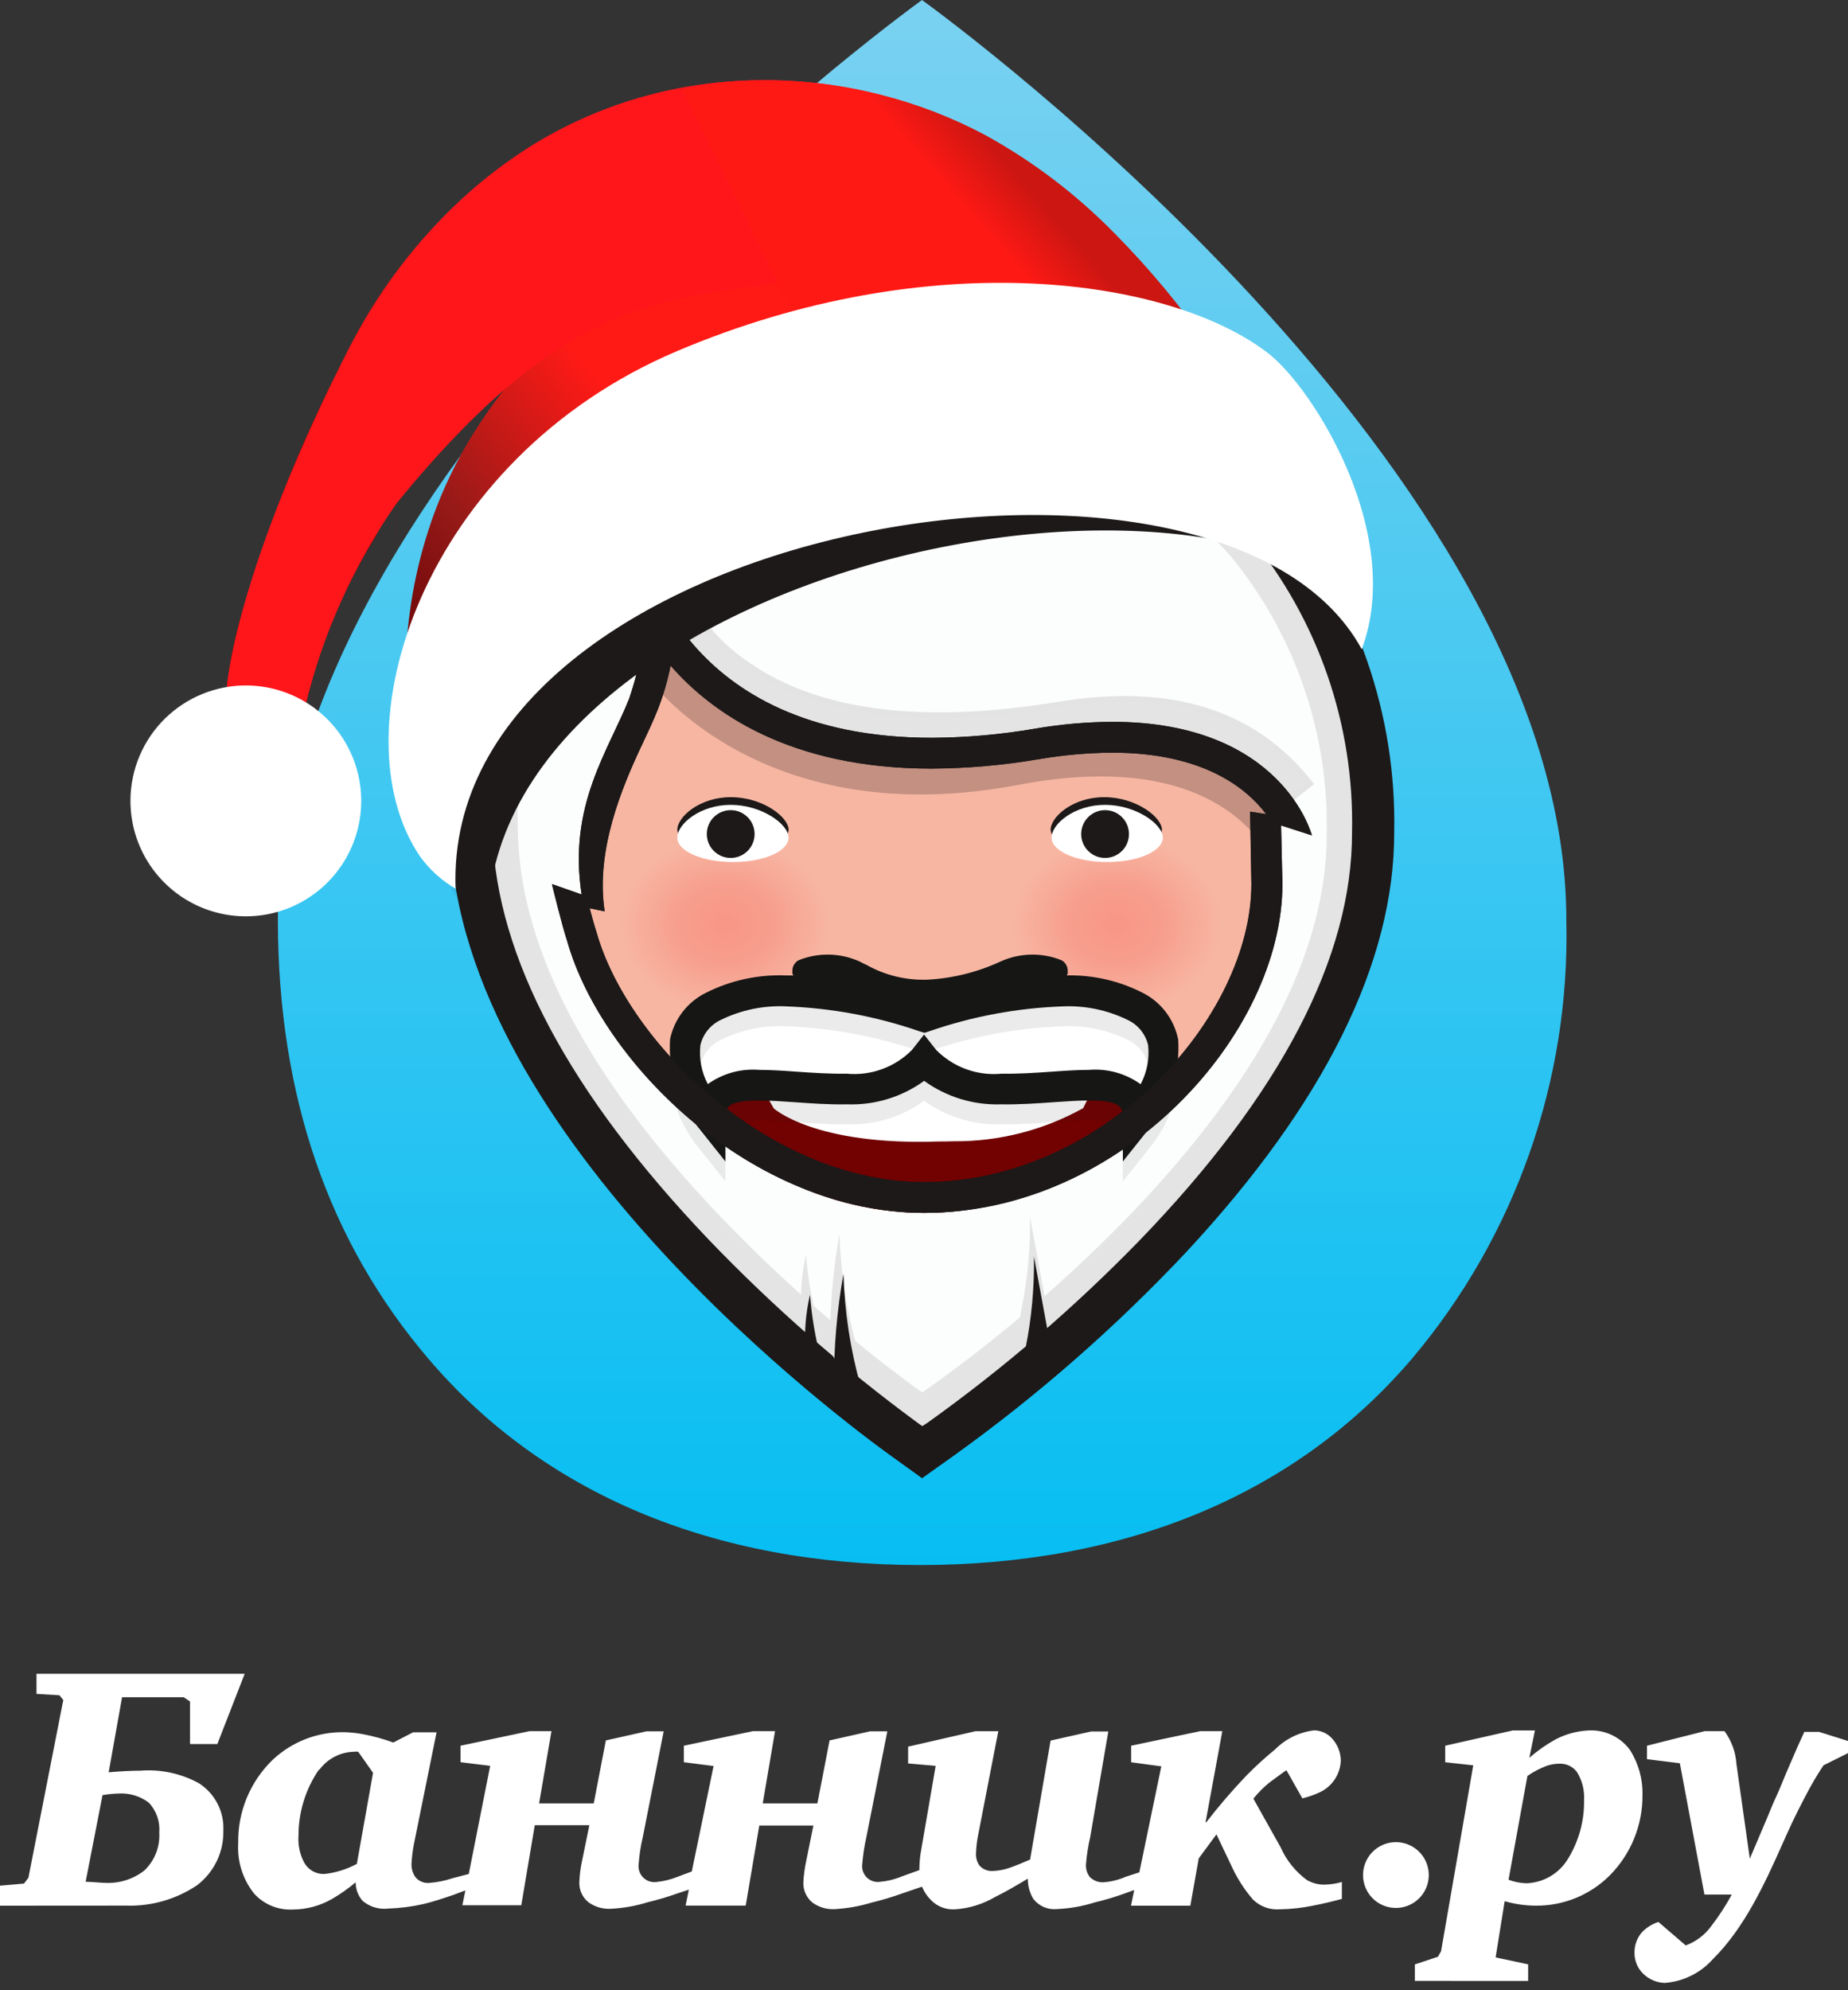 <svg width="170" height="183" viewBox="0 0 170 183" fill="none" xmlns="http://www.w3.org/2000/svg">
<rect x="0" y="0" width="170" height="183" fill="#333333" stroke="none"/>
<path d="M151.199 181.531C150.929 181.28 150.715 180.975 150.571 180.635C150.427 180.296 150.355 179.93 150.361 179.562C150.347 178.859 150.599 178.178 151.065 177.652C151.483 177.233 151.993 176.917 152.555 176.73L155.072 178.891C156.028 178.537 156.857 177.904 157.45 177.075C158.144 176.17 158.766 175.212 159.311 174.211H156.794L154.532 162.138L151.508 161.761V160.525L156.819 159.185H158.637C159.285 160.064 159.666 161.11 159.736 162.199L160.968 170.912L162.552 167.184C162.836 166.506 163.08 165.877 163.39 165.216C163.7 164.554 164.001 163.774 164.311 163.045C164.957 161.579 165.207 160.908 165.987 159.25H167.328L170 160.088V161.206L167.745 162.329C167.133 163.25 166.574 164.204 166.07 165.188C165.073 167.073 164.57 168.213 163.899 169.712C162.315 173.28 160.432 177.32 157.591 180.126C156.45 181.42 154.846 182.215 153.125 182.338C152.408 182.31 151.725 182.024 151.201 181.534L151.199 181.531ZM130.153 182.151V180.634L132.281 179.93L132.566 179.419L135.527 162.329L132.946 162.044V160.525L139.172 159.119H141.2L140.688 161.635C141.422 160.992 142.223 160.429 143.077 159.956C144.042 159.445 145.11 159.159 146.201 159.118C146.923 159.089 147.641 159.237 148.292 159.549C148.944 159.862 149.509 160.329 149.938 160.91C150.724 162.142 151.127 163.58 151.094 165.041C151.107 166.41 150.85 167.767 150.336 169.036C149.822 170.305 149.063 171.46 148.102 172.434C147.205 173.335 146.136 174.047 144.959 174.528C143.782 175.008 142.52 175.248 141.249 175.232C140.291 175.227 139.338 175.089 138.417 174.822L137.584 179.992L140.576 180.629V182.153L130.153 182.151ZM142.285 162.376C141.656 162.609 141.059 162.922 140.509 163.307L138.773 172.849C139.296 173.048 139.848 173.158 140.407 173.175C141.179 173.151 141.933 172.934 142.6 172.545C143.267 172.156 143.827 171.606 144.228 170.946C145.243 169.31 145.761 167.414 145.719 165.489C145.769 164.583 145.534 163.684 145.048 162.918C144.862 162.678 144.621 162.486 144.345 162.358C144.07 162.229 143.768 162.167 143.464 162.178C143.063 162.178 142.665 162.244 142.285 162.373V162.376ZM33.33 174.759C32.929 174.294 32.711 173.698 32.72 173.083C32.045 173.653 31.322 174.163 30.558 174.607C29.465 175.239 28.227 175.577 26.964 175.588C26.302 175.626 25.639 175.518 25.023 175.27C24.408 175.022 23.854 174.641 23.403 174.155C22.341 172.841 21.81 171.177 21.914 169.492C21.886 168.059 22.155 166.635 22.705 165.312C23.254 163.988 24.072 162.793 25.107 161.801C26.905 160.122 29.291 159.219 31.75 159.285C32.293 159.302 32.834 159.361 33.367 159.461C34.325 159.639 35.266 159.897 36.18 160.232L37.999 159.293H40.16L38.073 169.591C37.959 170.185 37.886 170.787 37.854 171.392C37.839 171.836 37.971 172.273 38.231 172.633C38.383 172.808 38.573 172.945 38.787 173.034C39.001 173.122 39.233 173.16 39.464 173.144C40.222 173.086 40.971 172.934 41.692 172.691L43.123 172.321L45.092 162.376L42.362 162.041V160.525L48.72 159.185H50.731L49.592 165.828H54.619L55.733 160.039L59.47 159.201H61.054L59.135 168.912C58.938 169.739 58.809 170.581 58.75 171.429C58.722 171.645 58.744 171.866 58.813 172.073C58.882 172.28 58.997 172.47 59.149 172.627C59.301 172.783 59.486 172.904 59.692 172.98C59.897 173.055 60.116 173.083 60.334 173.062C61.046 172.994 61.744 172.821 62.406 172.55L63.639 172.09L65.642 162.394L62.91 162.042V160.525L69.269 159.185H71.297L70.166 165.828H75.193L76.314 160.039L80.043 159.201H81.627L79.702 168.912C79.514 169.741 79.385 170.582 79.317 171.429C79.289 171.646 79.311 171.867 79.382 172.074C79.453 172.282 79.569 172.47 79.723 172.626C79.878 172.782 80.065 172.9 80.272 172.973C80.479 173.045 80.699 173.07 80.917 173.045C81.629 172.98 82.328 172.808 82.989 172.534L84.573 171.963C84.573 171.475 84.607 170.988 84.674 170.504L86.073 162.378L83.538 162.156V160.611L89.756 159.187H91.835L89.959 168.854C89.861 169.367 89.802 169.887 89.783 170.409C89.757 170.807 89.866 171.203 90.093 171.532C90.245 171.706 90.435 171.844 90.649 171.932C90.863 172.021 91.094 172.059 91.325 172.042C91.812 172.027 92.293 171.942 92.756 171.791C93.268 171.632 94.349 171.18 94.759 170.995L96.644 160.054L100.372 159.216H101.956L100.288 168.934C100.095 169.761 99.965 170.603 99.899 171.45C99.878 171.862 100.003 172.269 100.251 172.598C100.415 172.761 100.61 172.888 100.825 172.972C101.04 173.055 101.27 173.093 101.501 173.084C102.211 173.033 102.908 172.86 103.56 172.573L104.809 172.17L106.83 162.423L104.057 162.046V160.525L110.417 159.185H112.443L110.902 167.562H110.969C112.134 166.054 113.379 164.608 114.697 163.232C115.525 162.392 116.398 161.598 117.311 160.852C118.277 159.885 119.539 159.272 120.896 159.11C121.215 159.117 121.529 159.191 121.817 159.326C122.106 159.462 122.363 159.656 122.572 159.897C123.055 160.444 123.327 161.145 123.341 161.875C123.322 162.492 123.133 163.091 122.795 163.607C122.457 164.123 121.982 164.536 121.424 164.799C120.906 165.043 120.364 165.233 119.807 165.367L118.34 162.777C117.955 163.028 117.192 163.615 116.756 163.925C116.222 164.363 115.734 164.854 115.299 165.391L117.81 169.873C118.337 171.061 119.163 172.092 120.208 172.865C120.697 173.154 121.256 173.305 121.824 173.3C122.371 173.29 122.915 173.208 123.441 173.057V174.611C122.804 174.788 121.622 175.081 120.736 175.24C119.761 175.441 118.77 175.551 117.775 175.567C117.316 175.608 116.854 175.549 116.421 175.395C115.987 175.24 115.592 174.993 115.263 174.671C114.525 173.82 113.905 172.874 113.418 171.859L111.902 168.676L110.273 170.888L109.502 175.235H104.042L104.338 173.796L103.501 174.097C102.585 174.43 101.65 174.71 100.702 174.935C99.581 175.289 98.418 175.494 97.243 175.546C96.829 175.589 96.41 175.525 96.027 175.361C95.644 175.197 95.309 174.937 95.055 174.607C94.718 174.046 94.544 173.403 94.553 172.748C93.591 173.326 92.45 173.996 91.561 174.424C90.425 175.095 89.148 175.488 87.832 175.572C87.431 175.595 87.03 175.532 86.655 175.388C86.279 175.244 85.939 175.022 85.657 174.736C85.294 174.382 85.009 173.956 84.819 173.486L83 174.107C82.084 174.437 81.149 174.717 80.202 174.945C79.077 175.286 77.916 175.491 76.743 175.556C76.027 175.584 75.322 175.371 74.74 174.952C74.464 174.726 74.244 174.439 74.099 174.113C73.953 173.787 73.886 173.432 73.902 173.076C73.936 172.436 74.02 171.801 74.154 171.175L74.824 167.865H69.848L68.599 175.229H63.069L63.366 173.764L62.394 174.081C61.482 174.408 60.553 174.685 59.611 174.911C58.482 175.262 57.313 175.468 56.132 175.524C55.417 175.548 54.715 175.336 54.133 174.92C53.855 174.696 53.634 174.409 53.488 174.083C53.342 173.757 53.276 173.401 53.295 173.044C53.322 172.404 53.403 171.768 53.538 171.143L54.216 167.834H49.195L47.953 175.197H42.533L42.811 173.831L41.689 174.25C40.851 174.535 39.728 174.912 38.932 175.088C37.878 175.325 36.803 175.463 35.723 175.5C35.293 175.552 34.857 175.513 34.443 175.385C34.028 175.258 33.646 175.045 33.319 174.76L33.33 174.759ZM29.345 162.712C28.117 164.497 27.459 166.614 27.46 168.781C27.396 169.654 27.582 170.527 27.997 171.298C28.181 171.619 28.45 171.884 28.774 172.064C29.098 172.244 29.464 172.333 29.834 172.321C30.883 172.207 31.899 171.891 32.827 171.391L34.317 163.017L32.952 161.081C32.809 161.063 32.666 161.063 32.524 161.081C31.904 161.101 31.298 161.262 30.75 161.553C30.203 161.843 29.73 162.255 29.366 162.757L29.345 162.712ZM125.387 172.423C125.386 171.825 125.562 171.239 125.894 170.741C126.226 170.243 126.699 169.854 127.252 169.624C127.805 169.395 128.413 169.334 129 169.451C129.588 169.568 130.127 169.856 130.55 170.28C130.974 170.703 131.262 171.243 131.378 171.83C131.494 172.417 131.434 173.026 131.204 173.579C130.974 174.132 130.585 174.604 130.087 174.935C129.588 175.267 129.003 175.443 128.404 175.442H128.377C127.581 175.435 126.82 175.114 126.26 174.549C125.7 173.983 125.386 173.219 125.387 172.423ZM0 175.236V173.395L2.204 173.204L2.614 172.667L5.822 156.322L5.47 155.887L3.357 155.76V153.91H22.51L19.994 160.37H17.477V156.454L16.9 156.068H11.229L9.997 162.968C10.937 162.885 12.058 162.82 12.922 162.82C14.783 162.675 16.646 163.074 18.284 163.968C19.012 164.429 19.605 165.076 20.003 165.841C20.4 166.606 20.588 167.463 20.546 168.324C20.57 169.293 20.364 170.255 19.945 171.129C19.525 172.002 18.904 172.764 18.133 173.352C16.204 174.651 13.915 175.308 11.591 175.228L0 175.236ZM9.435 165.056L7.878 173.034C8.33 173.034 9.284 173.135 9.662 173.135C10.968 173.207 12.256 172.801 13.285 171.994C13.753 171.547 14.118 171.003 14.354 170.399C14.59 169.796 14.691 169.148 14.65 168.502C14.692 168.003 14.628 167.501 14.462 167.028C14.296 166.556 14.032 166.123 13.688 165.76C12.893 165.159 11.91 164.862 10.915 164.922C10.419 164.936 9.925 164.985 9.435 165.066V165.056Z" fill="white"/>
<path d="M25.562 84.653C25.591 100.876 30.272 114.22 39.385 124.914C49.954 137.335 65.6 143.91 84.641 143.91C103.682 143.91 119.326 137.337 129.907 124.914C139.39 113.674 144.434 99.354 144.089 84.653C144.17 43.312 87.14 1.69 84.814 0C82.498 1.69 25.471 43.312 25.562 84.653Z" fill="url(#paint0_linear_5_387)"/>
<path d="M83.364 132.358C81.76 131.202 44.425 104.568 43.559 76.741C42.85 54.16 51.469 48.247 55.655 46.703C56.963 42.7 62.458 35.114 85.089 35.114C98.352 35.114 109.252 39.591 116.618 48.061C123.216 56.06 126.721 66.162 126.495 76.529C126.558 104.704 88.294 131.215 86.666 132.369L85.018 133.541L83.364 132.358Z" fill="#FCFDFD"/>
<path d="M118.515 73.637C113.92 67.844 107.112 65.787 97.695 67.326C84.573 69.479 74.374 68.111 67.377 63.283C63.55 60.756 60.759 56.938 59.512 52.524L59.467 52.357C58.74 49.566 58.706 46.639 59.368 43.832L61.888 44.311C61.295 46.739 61.315 49.276 61.945 51.695L62 51.901C63.088 55.716 65.514 59.01 68.835 61.18C75.266 65.628 84.835 66.842 97.279 64.801C107.695 63.09 115.296 65.463 120.522 72.051L118.515 73.637Z" fill="#E4E4E4"/>
<path d="M118.473 74.004L118.311 73.799C113.784 68.095 107.06 66.065 97.737 67.585C84.558 69.744 74.29 68.37 67.228 63.501C63.351 60.936 60.524 57.064 59.261 52.59L59.214 52.42C58.479 49.586 58.444 46.616 59.114 43.767L59.172 43.523L62.207 44.102L62.142 44.363C61.56 46.753 61.578 49.249 62.194 51.63L62.249 51.834C63.321 55.587 65.71 58.828 68.979 60.963C75.353 65.372 84.859 66.575 97.237 64.547C107.751 62.818 115.435 65.22 120.726 71.892L120.891 72.099L118.473 74.004ZM103.365 66.573C106.244 66.419 109.119 66.945 111.758 68.107C114.397 69.268 116.726 71.034 118.557 73.26L120.153 71.999C114.996 65.646 107.523 63.365 97.321 65.05C84.806 67.104 75.169 65.866 68.686 61.387C65.316 59.183 62.854 55.839 61.749 51.967L61.692 51.758C61.077 49.386 61.035 46.903 61.571 44.513L59.578 44.136C58.986 46.828 59.039 49.621 59.732 52.289L59.776 52.456C61.007 56.802 63.755 60.563 67.521 63.056C74.474 67.852 84.605 69.2 97.653 67.057C99.541 66.742 101.451 66.58 103.365 66.573Z" fill="#E3E3E3"/>
<path d="M107.186 112.438C118.984 99.758 124.952 87.736 124.926 76.701C125.135 66.694 121.742 56.944 115.365 49.228C108.23 41.017 97.698 36.668 84.906 36.668C73.511 36.668 65.237 38.707 60.31 42.731C58.732 43.979 57.456 45.568 56.577 47.378L56.393 47.757L56.011 47.938C54.034 48.877 52.287 50.238 50.893 51.925C46.464 57.158 44.404 65.558 44.763 76.934C45.577 102.631 78.66 127.138 82.441 129.849L84.84 131.581L87.323 129.815C94.492 124.68 101.144 118.861 107.186 112.438ZM85.521 127.57L84.835 128.038L84.157 127.559C77.757 122.854 71.775 117.606 66.276 111.873C54.24 99.28 47.986 87.5 47.651 76.864C46.961 54.997 55.7 50.827 58.685 50.026C59.361 47.208 63.196 39.56 84.903 39.56C96.829 39.56 106.621 43.558 113.191 51.122C119.112 58.317 122.254 67.399 122.045 76.715C122.069 87.484 115.907 99.335 103.729 111.933C98.138 117.679 92.043 122.912 85.518 127.57H85.521Z" fill="#E4E4E4"/>
<path d="M117.9 46.786C110.165 37.89 98.757 33.18 84.91 33.18C72.589 33.18 63.625 35.399 58.269 39.771C56.53 41.15 55.124 42.902 54.153 44.897L54.017 45.18L53.734 45.316C51.563 46.349 49.643 47.844 48.109 49.696C43.294 55.371 41.044 64.493 41.431 76.809C42.308 104.659 77.958 130.997 82.019 133.91L84.822 135.929L87.715 133.873C95.435 128.339 102.599 122.069 109.108 115.151C121.84 101.467 128.282 88.463 128.254 76.534C128.478 65.698 124.804 55.141 117.9 46.786ZM84.84 131.139L84.34 130.78C77.49 125.743 71.086 120.126 65.197 113.992C52.376 100.554 45.681 87.997 45.312 76.673C44.574 53.309 53.967 49.037 56.861 48.283L57.091 48.225L57.146 47.995C59.58 37.846 79.01 37.058 84.905 37.058C97.58 37.058 107.973 41.302 114.956 49.324C121.252 56.975 124.594 66.631 124.376 76.537C124.402 87.994 117.834 100.609 104.825 114.066C98.844 120.218 92.325 125.822 85.345 130.812L84.84 131.139Z" fill="#1C1918"/>
<path d="M85.023 110.117C70.109 110.117 56.561 96.825 53.536 86.202C53.319 85.54 53.031 84.491 52.772 83.499L53.034 83.588L54.897 82.034C54.269 77.135 55.281 72.167 57.775 67.904C58.298 66.805 58.782 65.775 59.201 64.718C60.068 62.42 60.602 60.01 60.786 57.561C64.167 62.794 71.253 69.27 85.701 69.27C88.958 69.252 92.209 68.967 95.419 68.417C97.7 68.023 100.009 67.817 102.324 67.802C111.937 67.802 116.268 71.929 118.091 74.707L116.43 75.948L116.553 81.338C116.553 94.284 102.424 110.12 85.034 110.12" fill="#F7B6A2"/>
<path d="M104.006 102.621C104.006 105.499 95.495 111.533 84.995 111.533C74.494 111.533 65.99 105.502 65.99 102.621C65.99 99.74 74.499 97.401 84.997 97.401C95.495 97.401 104.009 99.74 104.009 102.621" fill="#720101"/>
<path d="M61.671 61.193C65.439 65.532 72.661 70.676 85.68 70.676C89.013 70.657 92.339 70.364 95.623 69.799C97.83 69.423 100.063 69.226 102.301 69.21C110.621 69.21 114.633 72.431 116.469 74.862L114.994 74.637L115.111 81.33C115.088 93.516 101.592 108.699 85.021 108.699C70.706 108.699 57.754 95.844 54.892 85.812L54.855 85.695C54.688 85.187 54.46 84.365 54.232 83.515L55.616 83.803C54.742 78.185 57.254 72.29 59.041 68.504C59.547 67.436 60.07 66.335 60.504 65.233C61.017 63.923 61.412 62.569 61.684 61.188M59.316 50.758C59.835 55.289 59.35 59.878 57.895 64.2C55.991 69.019 52.236 74.043 53.505 82.254L50.773 81.294C50.773 81.294 51.671 85.022 52.189 86.582C55.386 97.833 69.246 111.525 85.037 111.525C103.222 111.525 117.969 95.072 117.969 81.294L117.846 75.901L120.679 76.817C120.679 76.817 118.013 66.377 102.33 66.377C99.938 66.39 97.551 66.601 95.194 67.007C92.061 67.547 88.889 67.826 85.709 67.842C62.482 67.842 59.316 50.758 59.316 50.758Z" fill="#1C1918"/>
<path d="M63.293 77.62C63.028 77.508 62.797 77.328 62.624 77.098C62.451 76.868 62.342 76.597 62.307 76.311C62.307 75.1 64.371 73.302 67.226 73.302C70.159 73.302 72.548 75.134 72.548 76.311C72.518 76.576 72.422 76.83 72.27 77.049C72.118 77.268 71.914 77.446 71.677 77.567C70.557 76.467 69.047 75.856 67.478 75.867C65.908 75.878 64.407 76.511 63.303 77.628L63.293 77.62Z" fill="#1C1918"/>
<path d="M86.342 104.963C74.966 105.36 71.182 101.925 71.182 101.925L68.864 97.89C69.452 98.102 70.039 98.298 70.627 98.482L68.769 95.248C81.897 99.957 94.624 98.262 102.149 94.078C102.128 94.096 101.102 96.15 100.346 97.668C100.994 97.385 101.627 97.069 102.243 96.721C102.212 96.721 99.642 101.899 99.642 101.899C95.995 103.929 91.884 104.978 87.711 104.944C87.271 104.96 86.813 104.965 86.342 104.963Z" fill="white"/>
<path d="M97.636 77.62C97.371 77.508 97.14 77.328 96.967 77.098C96.793 76.868 96.684 76.597 96.649 76.311C96.649 75.1 98.714 73.302 101.568 73.302C104.501 73.302 106.89 75.134 106.89 76.311C106.861 76.577 106.765 76.83 106.613 77.05C106.461 77.269 106.257 77.447 106.019 77.567C104.9 76.467 103.39 75.856 101.82 75.867C100.251 75.878 98.749 76.511 97.646 77.628L97.636 77.62Z" fill="#1C1918"/>
<path opacity="0.8" d="M66.716 93.005C71.963 93.005 76.216 89.423 76.216 85.004C76.216 80.585 71.963 77.002 66.716 77.002C61.468 77.002 57.215 80.585 57.215 85.004C57.215 89.423 61.468 93.005 66.716 93.005Z" fill="url(#paint1_radial_5_387)"/>
<path opacity="0.8" d="M102.719 93.005C107.966 93.005 112.22 89.423 112.22 85.004C112.22 80.585 107.966 77.002 102.719 77.002C97.472 77.002 93.219 80.585 93.219 85.004C93.219 89.423 97.472 93.005 102.719 93.005Z" fill="url(#paint2_radial_5_387)"/>
<path d="M65.308 102.752C65.308 98.209 71.719 100.235 77.886 100.122C79.2 100.237 80.524 100.051 81.757 99.579C82.989 99.107 84.098 98.362 85 97.398C85.903 98.361 87.013 99.107 88.247 99.579C89.48 100.051 90.804 100.236 92.12 100.122C98.282 100.235 104.695 98.209 104.695 102.739C104.695 102.739 110.237 95.784 104.404 92.508C98.062 88.949 85.916 93.144 85.003 93.453C84.09 93.144 71.944 88.952 65.604 92.508C59.769 95.784 65.311 102.739 65.311 102.739" fill="white"/>
<path d="M108.371 95.538C108.183 94.629 107.792 93.775 107.227 93.039C106.662 92.303 105.938 91.704 105.108 91.289C102.947 90.188 100.547 89.639 98.122 89.69L98.221 89.554V89.24C98.217 89.048 98.163 88.86 98.065 88.696C97.966 88.531 97.826 88.395 97.659 88.301C96.77 87.94 95.817 87.763 94.858 87.78C93.899 87.797 92.954 88.007 92.078 88.397C89.955 89.386 87.663 89.959 85.324 90.085C83.381 90.156 81.456 89.695 79.756 88.751C79.696 88.712 79.631 88.681 79.563 88.659C79.395 88.578 79.217 88.492 79.04 88.397C78.163 88.007 77.217 87.796 76.257 87.78C75.298 87.763 74.345 87.94 73.456 88.301C73.288 88.395 73.148 88.531 73.05 88.696C72.951 88.86 72.897 89.048 72.893 89.24V89.554L72.998 89.695H72.297C69.74 89.594 67.201 90.147 64.918 91.302C64.086 91.717 63.36 92.314 62.792 93.05C62.225 93.786 61.832 94.641 61.642 95.551C61.449 98.475 62.366 101.365 64.212 103.641L66.734 106.805V102.762C66.734 101.977 66.734 101.192 69.832 101.192C70.8 101.192 71.925 101.273 73.097 101.352C74.651 101.462 76.274 101.58 77.925 101.548C80.462 101.639 82.957 100.879 85.013 99.389C87.072 100.878 89.568 101.637 92.106 101.548C93.75 101.574 95.375 101.464 96.929 101.352C98.109 101.273 99.229 101.192 100.199 101.192C103.292 101.192 103.292 101.977 103.292 102.762V106.805L105.812 103.644C107.657 101.367 108.575 98.478 108.381 95.554M104.914 99.688C103.544 98.707 101.869 98.243 100.189 98.379C99.119 98.379 97.954 98.458 96.722 98.547C95.231 98.652 93.679 98.756 92.151 98.73C91.046 98.838 89.931 98.697 88.887 98.319C87.843 97.94 86.897 97.333 86.117 96.543L85.005 95.132L83.896 96.543C83.118 97.331 82.174 97.936 81.133 98.314C80.092 98.693 78.98 98.835 77.878 98.73C76.339 98.754 74.798 98.649 73.299 98.547C72.069 98.455 70.907 98.379 69.837 98.379C68.157 98.243 66.483 98.707 65.112 99.688C64.53 98.588 64.293 97.339 64.431 96.103C64.548 95.598 64.778 95.127 65.105 94.725C65.431 94.322 65.845 94 66.315 93.782C68.176 92.871 70.237 92.443 72.307 92.539C76.484 92.691 80.615 93.461 84.566 94.826L85.052 94.973L85.508 94.821C89.449 93.46 93.57 92.692 97.737 92.542C99.807 92.446 101.868 92.873 103.729 93.785C104.2 94.002 104.614 94.325 104.941 94.727C105.268 95.129 105.499 95.601 105.616 96.106C105.752 97.342 105.514 98.591 104.933 99.69" fill="#161615"/>
<g opacity="0.089">
<path d="M108.371 97.37C108.183 96.461 107.792 95.606 107.227 94.87C106.662 94.134 105.938 93.536 105.108 93.12C102.946 92.021 100.547 91.472 98.122 91.522L98.221 91.385V91.072C98.217 90.88 98.163 90.692 98.065 90.527C97.966 90.362 97.826 90.226 97.659 90.132C96.77 89.772 95.817 89.595 94.858 89.612C93.899 89.628 92.954 89.838 92.078 90.229C89.955 91.218 87.663 91.791 85.324 91.917C83.381 91.988 81.456 91.527 79.756 90.582C79.696 90.544 79.631 90.513 79.563 90.491C79.395 90.41 79.217 90.323 79.04 90.229C78.163 89.838 77.217 89.628 76.257 89.611C75.298 89.595 74.345 89.772 73.456 90.132C73.288 90.226 73.148 90.362 73.05 90.527C72.951 90.692 72.897 90.88 72.893 91.072V91.385L72.998 91.527H72.297C69.74 91.425 67.201 91.978 64.918 93.133C64.086 93.548 63.36 94.146 62.792 94.882C62.225 95.618 61.832 96.473 61.642 97.383C61.449 100.307 62.366 103.196 64.212 105.473L66.734 108.636V104.594C66.734 103.809 66.734 103.024 69.832 103.024C70.8 103.024 71.925 103.105 73.097 103.184C74.651 103.293 76.274 103.411 77.925 103.38C80.462 103.471 82.957 102.711 85.013 101.221C87.072 102.709 89.568 103.469 92.106 103.38C93.75 103.406 95.375 103.296 96.929 103.184C98.109 103.105 99.229 103.024 100.199 103.024C103.292 103.024 103.292 103.809 103.292 104.594V108.636L105.812 105.476C107.657 103.199 108.575 100.309 108.381 97.385M104.914 101.519C103.544 100.538 101.869 100.075 100.189 100.211C99.119 100.211 97.954 100.29 96.722 100.379C95.231 100.483 93.679 100.588 92.151 100.562C91.046 100.669 89.931 100.529 88.887 100.15C87.843 99.772 86.897 99.165 86.117 98.374L85.005 96.964L83.896 98.374C83.118 99.162 82.174 99.768 81.133 100.146C80.092 100.524 78.98 100.666 77.878 100.562C76.339 100.585 74.798 100.481 73.299 100.379C72.069 100.287 70.907 100.211 69.837 100.211C68.157 100.075 66.483 100.538 65.112 101.519C64.53 100.42 64.293 99.171 64.431 97.935C64.548 97.43 64.778 96.959 65.105 96.556C65.431 96.154 65.845 95.832 66.315 95.614C68.176 94.702 70.237 94.275 72.307 94.371C76.484 94.522 80.615 95.293 84.566 96.658L85.052 96.804L85.508 96.653C89.449 95.292 93.57 94.523 97.737 94.371C99.807 94.275 101.868 94.702 103.729 95.614C104.2 95.831 104.614 96.154 104.941 96.556C105.268 96.958 105.499 97.43 105.616 97.935C105.752 99.171 105.514 100.42 104.933 101.519" fill="#161615"/>
</g>
<g opacity="0.24">
<path d="M115.493 76.856C112.512 73.394 106.303 69.773 93.647 72.175C70.478 76.578 60.189 63.074 59.763 62.493L62.118 60.751L60.94 61.622L62.115 60.748C64.172 63.166 66.696 65.144 69.536 66.562C76.846 70.147 85.165 71.11 93.1 69.291C107.13 66.625 114.229 70.893 117.712 74.938L115.493 76.856Z" fill="#1C1918"/>
</g>
<path d="M61.686 61.193C65.454 65.532 72.676 70.676 85.696 70.676C89.029 70.657 92.354 70.364 95.639 69.799C97.845 69.423 100.078 69.226 102.316 69.21C110.637 69.21 114.648 72.431 116.485 74.862L115.009 74.637L115.127 81.33C115.103 93.516 101.607 108.699 85.036 108.699C70.721 108.699 57.769 95.844 54.907 85.812L54.87 85.695C54.703 85.187 54.475 84.365 54.248 83.515L55.632 83.803C54.758 78.185 57.27 72.29 59.057 68.504C59.562 67.436 60.085 66.335 60.519 65.233C61.032 63.923 61.427 62.569 61.7 61.188M59.316 50.758C59.834 55.289 59.349 59.878 57.895 64.2C55.99 69.019 52.235 74.043 53.504 82.254L50.775 81.294C50.775 81.294 51.673 85.022 52.191 86.582C55.388 97.833 69.248 111.525 85.039 111.525C103.224 111.525 117.971 95.072 117.971 81.294L117.848 75.901L120.682 76.817C120.682 76.817 118.015 66.377 102.332 66.377C99.94 66.39 97.553 66.601 95.197 67.007C92.063 67.547 88.891 67.826 85.712 67.842C62.484 67.842 59.316 50.758 59.316 50.758Z" fill="#1C1918"/>
<path d="M77.226 113.461C77.329 116.949 77.856 120.411 78.796 123.771C80.175 127.617 76.744 126.348 76.349 123.771C76.327 120.315 76.62 116.864 77.226 113.461Z" fill="#E4E4E4"/>
<path d="M74.147 115.387C74.3 117.394 74.639 119.382 75.159 121.326C75.921 123.815 74.05 123.095 73.736 120.777C73.6 118.97 73.738 117.152 74.147 115.387Z" fill="#E4E4E4"/>
<path d="M94.377 121.523C94.389 121.179 94.439 120.838 94.524 120.505C94.795 119.27 94.99 118.019 95.108 116.761L95.751 120.23C95.618 120.387 95.408 120.617 95.175 120.85C94.939 121.103 94.676 121.328 94.391 121.523H94.377Z" fill="#E4E4E4"/>
<path d="M94.746 111.862L96.316 120.382C96.316 120.382 94.869 122.164 94.173 122.164C93.825 122.164 93.663 121.719 93.966 120.382C94.536 117.579 94.799 114.722 94.751 111.862H94.746Z" fill="#E4E4E4"/>
<path d="M62.304 77.023C62.304 78.263 64.596 79.268 67.419 79.268C67.775 79.268 68.123 79.252 68.568 79.211C70.789 79.009 72.542 78.106 72.542 77.023C72.542 75.778 70.051 74.009 67.22 74.009C64.389 74.009 62.304 75.778 62.304 77.023Z" fill="white"/>
<path d="M67.218 78.891C68.431 78.891 69.416 77.907 69.416 76.694C69.416 75.48 68.431 74.496 67.218 74.496C66.004 74.496 65.02 75.48 65.02 76.694C65.02 77.907 66.004 78.891 67.218 78.891Z" fill="#1C1918"/>
<path d="M96.733 77.023C96.733 78.263 99.025 79.268 101.848 79.268C102.204 79.268 102.552 79.252 102.997 79.211C105.218 79.009 106.971 78.106 106.971 77.023C106.971 75.778 104.48 74.009 101.649 74.009C98.818 74.009 96.733 75.778 96.733 77.023Z" fill="white"/>
<path d="M101.657 78.891C102.871 78.891 103.855 77.907 103.855 76.694C103.855 75.48 102.871 74.496 101.657 74.496C100.443 74.496 99.459 75.48 99.459 76.694C99.459 77.907 100.443 78.891 101.657 78.891Z" fill="#1C1918"/>
<path d="M77.592 117.127C77.694 120.615 78.222 124.077 79.162 127.436C80.54 131.283 77.11 130.014 76.715 127.436C76.693 123.981 76.986 120.53 77.592 117.127Z" fill="#1C1918"/>
<path d="M74.512 119.05C74.666 121.057 75.005 123.045 75.525 124.99C76.286 127.478 74.415 126.758 74.101 124.44C73.965 122.633 74.104 120.816 74.512 119.05Z" fill="#1C1918"/>
<path d="M95.112 115.526L96.682 124.048C96.682 124.048 93.425 128.056 94.327 124.048C94.898 121.244 95.161 118.386 95.112 115.526Z" fill="#1C1918"/>
<path d="M40.984 77.774C39.245 72.506 37.97 67.096 37.174 61.606C37.193 61.621 37.216 61.631 37.239 61.635C37.246 61.635 37.252 61.634 37.258 61.631C37.264 61.628 37.269 61.624 37.273 61.619C37.302 61.593 37.313 61.525 37.31 61.415C37.387 56.805 38.194 52.237 39.702 47.88C40.882 44.503 42.507 41.298 44.535 38.35C46.425 35.509 48.748 32.981 51.421 30.859L44.095 34.711L34.165 46.425L34.599 49.303C31.567 54.151 29.357 59.467 28.058 65.036L20.808 63.736C21.058 61.187 21.555 58.669 22.291 56.216C24.612 48.282 27.692 40.59 31.491 33.248C35.335 25.084 41.413 18.175 49.022 13.323C52.287 11.32 55.822 9.795 59.519 8.794C63.045 7.844 66.68 7.366 70.331 7.37C73.925 7.373 77.505 7.821 80.988 8.705C84.355 9.552 87.606 10.806 90.669 12.439C95.037 14.848 99.03 17.883 102.52 21.447C105.741 24.698 108.672 28.225 111.277 31.987C114.044 35.917 116.482 40.07 118.564 44.402C109.081 44.402 99.605 44.954 90.185 46.056C82.186 46.929 74.313 48.71 66.718 51.365C63.46 52.546 60.318 54.023 57.329 55.776C54.589 57.383 52.053 59.316 49.778 61.533C47.596 63.682 45.738 66.136 44.262 68.82C42.741 71.627 41.637 74.642 40.986 77.769L40.984 77.774ZM36.507 51.98C36.475 50.248 36.481 48.374 36.507 46.252C36.47 48.346 36.465 50.235 36.507 51.985V51.98Z" fill="url(#paint3_linear_5_387)"/>
<path d="M31.493 33.248C44.314 7.606 68.279 3.516 85.862 10.251C78.497 7.428 70.487 6.73 62.745 8.236L71.518 26.029C60.529 27.62 51.695 27.635 36.511 46.247C32.54 51.923 29.673 58.297 28.06 65.034L20.812 63.725C20.812 63.725 21.202 53.83 31.493 33.248Z" fill="#FF161B"/>
<mask id="mask0_5_387" style="mask-type:luminance" maskUnits="userSpaceOnUse" x="36" y="34" width="90" height="51">
<path d="M125.559 63.17L123.256 51.276C123.256 51.276 105.288 33.483 102.227 34.077C99.166 34.671 76.39 40.925 75.798 41.042C75.207 41.16 57.959 46.875 55.627 48.17C53.296 49.465 37.896 58.298 37.835 58.793C37.775 59.287 36.844 70.028 36.844 70.028L44.392 84.98C44.392 84.98 60.411 71.957 66.722 70.028C73.033 68.1 99.759 61.054 102.242 61.823C104.725 62.592 125.559 63.17 125.559 63.17Z" fill="white"/>
</mask>
<g mask="url(#mask0_5_387)">
<path d="M63.334 35.059C87.047 23.503 109.958 25.668 119.582 32.304C124.119 35.436 133.491 48.86 129.975 60.015C115.387 36.215 41.86 52.529 44.95 87.272C43.583 86.564 42.378 85.579 41.41 84.382C32.733 72.971 39.62 46.614 63.334 35.059Z" fill="#1C1918"/>
</g>
<path d="M62.256 32.296C85.703 22.353 107.687 25.579 116.636 32.463C120.853 35.71 129.216 49.125 125.27 59.707C112.394 36.022 40.675 48.063 41.91 81.722C40.627 80.971 39.514 79.961 38.642 78.758C30.844 67.318 38.809 42.249 62.256 32.296Z" fill="white"/>
<path d="M12.185 75.62C12.576 77.683 13.57 79.584 15.041 81.082C16.512 82.58 18.394 83.609 20.449 84.037C22.504 84.466 24.641 84.275 26.588 83.489C28.535 82.704 30.205 81.358 31.387 79.623C32.57 77.888 33.211 75.841 33.23 73.742C33.249 71.643 32.646 69.585 31.495 67.828C30.345 66.072 28.699 64.697 26.767 63.875C24.835 63.054 22.703 62.824 20.64 63.215C17.874 63.739 15.429 65.341 13.843 67.667C12.258 69.993 11.662 72.854 12.185 75.62Z" fill="white"/>
<defs>
<linearGradient id="paint0_linear_5_387" x1="84.834" y1="0" x2="84.834" y2="143.91" gradientUnits="userSpaceOnUse">
<stop stop-color="#7AD1F1"/>
<stop offset="1" stop-color="#07BEF2"/>
</linearGradient>
<radialGradient id="paint1_radial_5_387" cx="0" cy="0" r="1" gradientUnits="userSpaceOnUse" gradientTransform="translate(66.716 85.004) scale(9.501 8.001)">
<stop stop-color="#F98E81"/>
<stop offset="0.443" stop-color="#F89889"/>
<stop offset="1" stop-color="#F7B6A2"/>
</radialGradient>
<radialGradient id="paint2_radial_5_387" cx="0" cy="0" r="1" gradientUnits="userSpaceOnUse" gradientTransform="translate(102.719 85.004) scale(9.501 8.001)">
<stop stop-color="#F98E81"/>
<stop offset="0.443" stop-color="#F89889"/>
<stop offset="1" stop-color="#F7B6A2"/>
</radialGradient>
<linearGradient id="paint3_linear_5_387" x1="101.359" y1="24.619" x2="50.611" y2="69.237" gradientUnits="userSpaceOnUse">
<stop stop-color="#CB1612"/>
<stop offset="0.088" stop-color="#FF1914"/>
<stop offset="0.615" stop-color="#FF1A16"/>
<stop offset="0.88" stop-color="#961A18"/>
<stop offset="1" stop-color="#790D0D"/>
</linearGradient>
</defs>
</svg>
